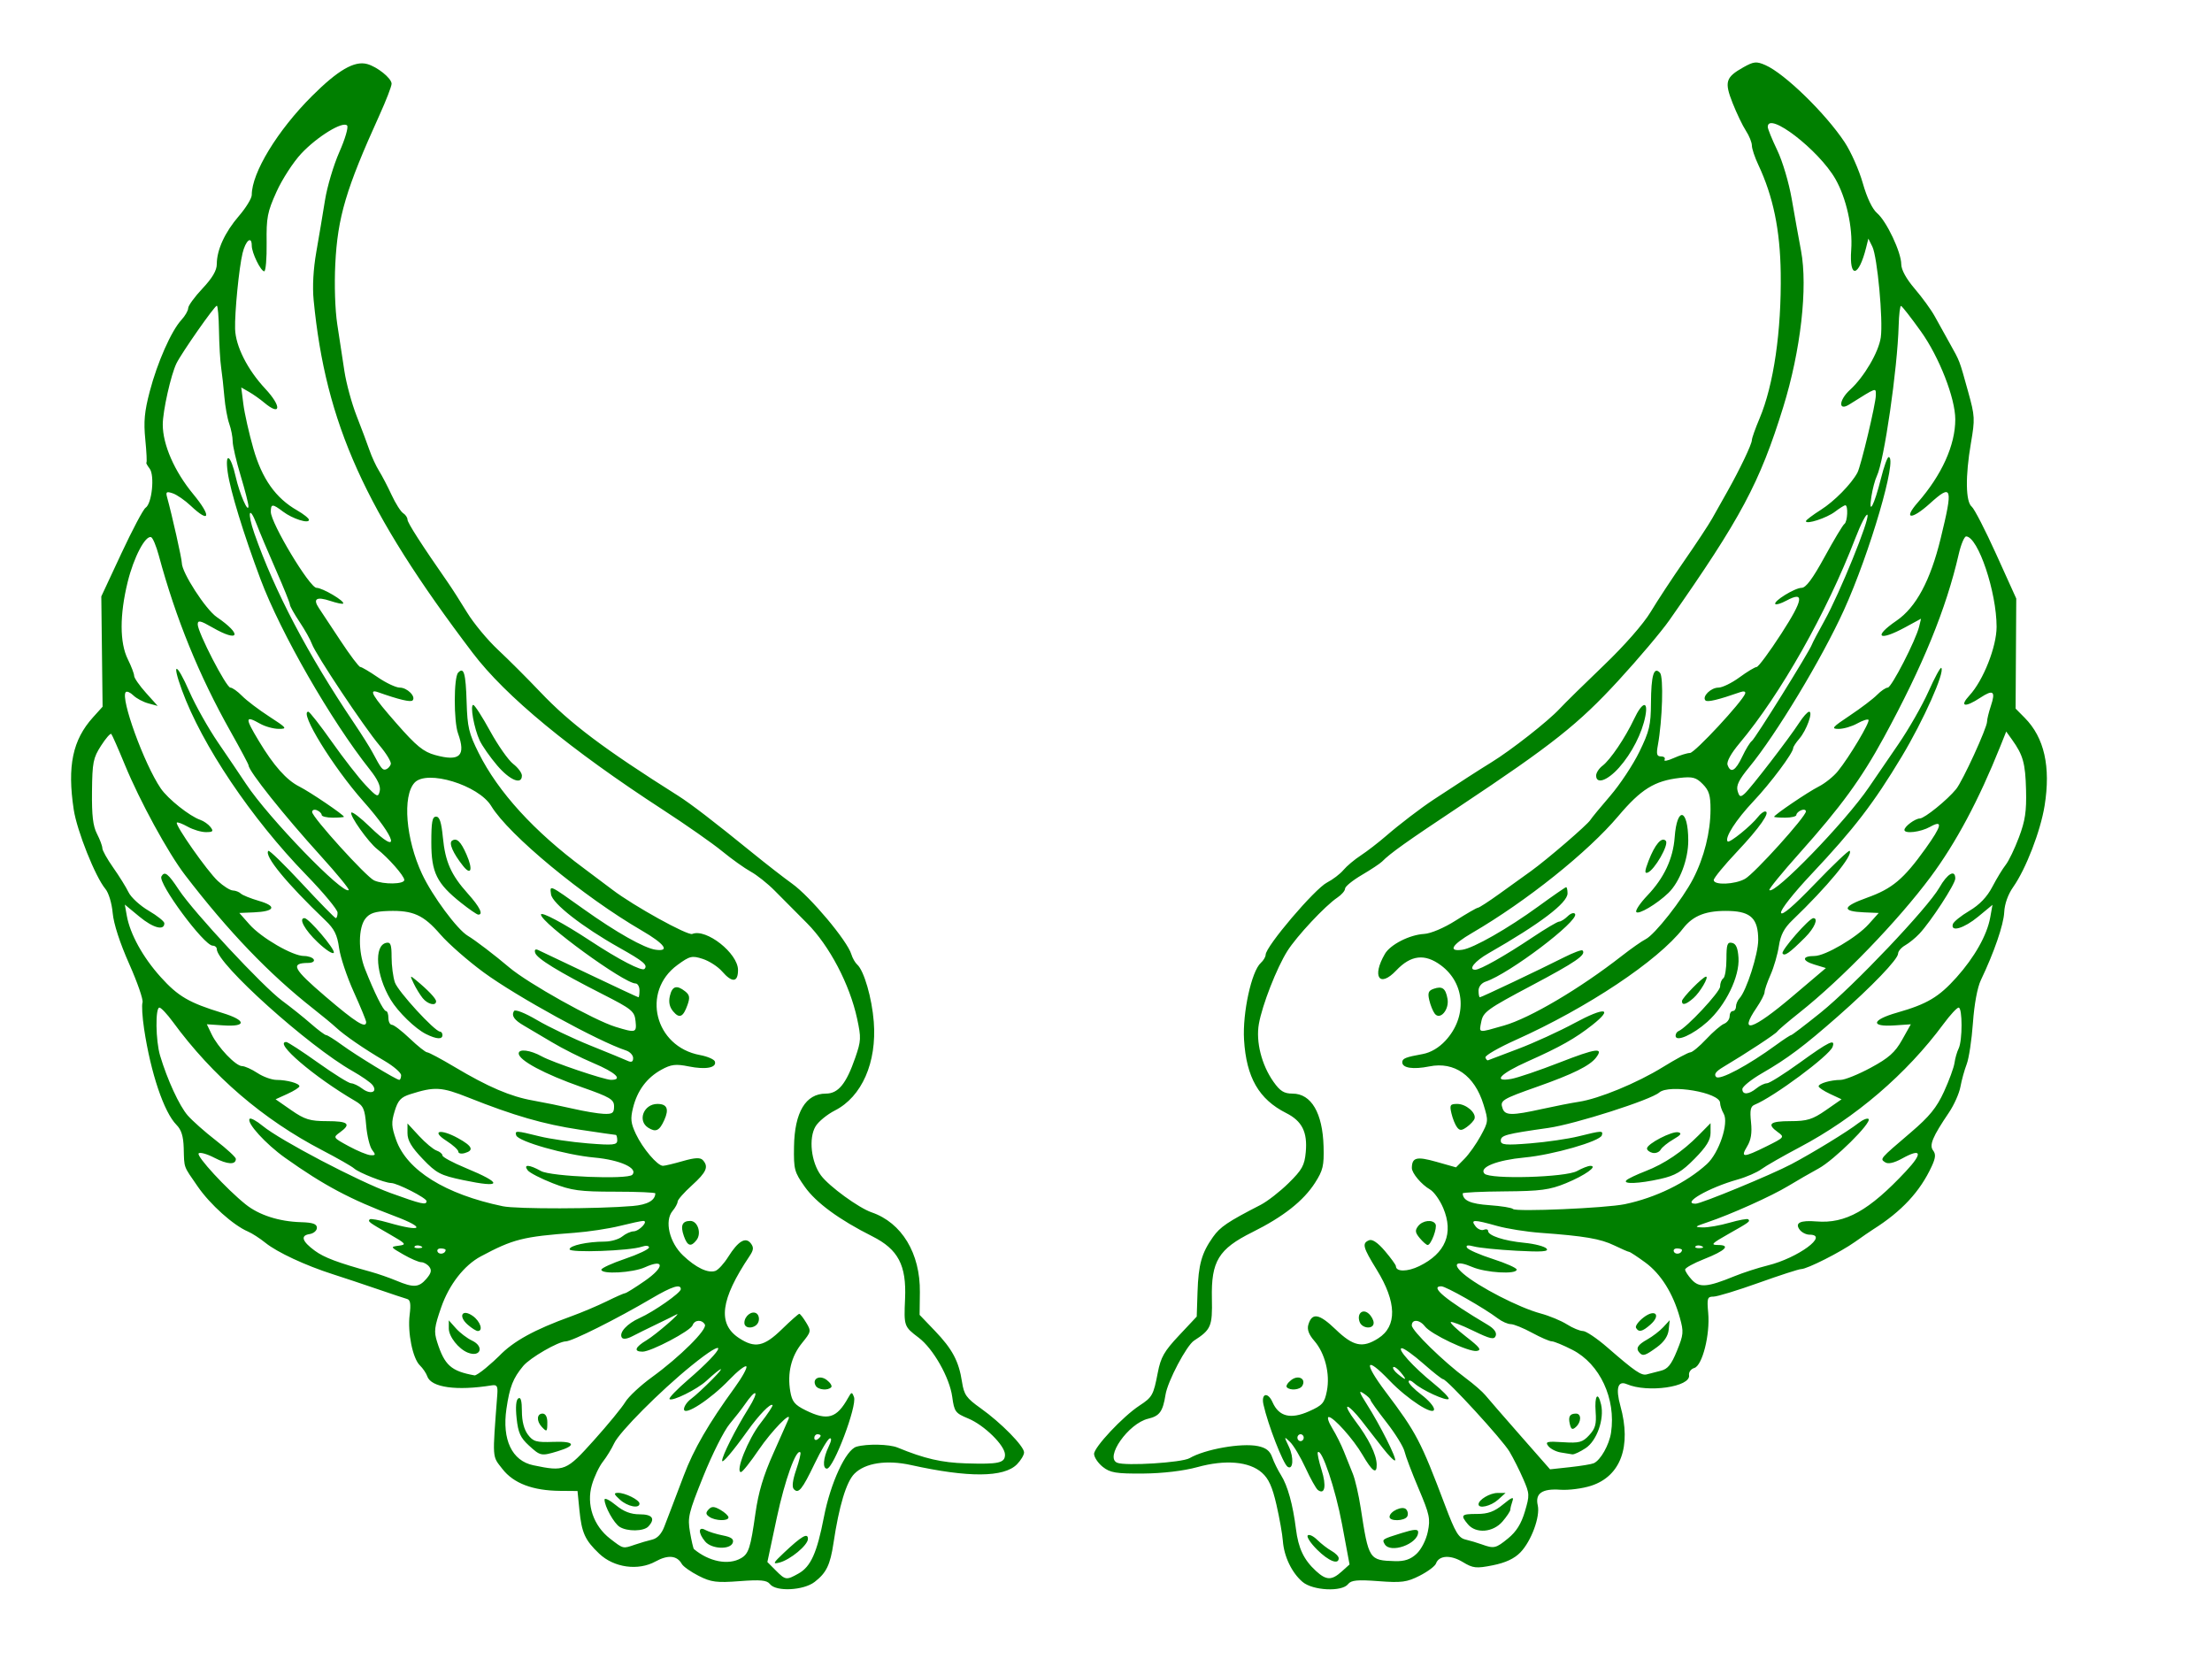 <?xml version="1.0"?><svg width="640" height="480" xmlns="http://www.w3.org/2000/svg">
 <title>Lime green wings</title>
 <g>
  <title>Layer 1</title>
  <path d="m222.769,458.327c-0.873,-1.137 -2.713,-1.316 -8.784,-0.852c-6.62,0.506 -8.252,0.296 -11.824,-1.523c-2.28,-1.16 -4.482,-2.714 -4.893,-3.453c-1.371,-2.462 -3.996,-2.711 -7.6,-0.721c-5.018,2.772 -12.035,1.8 -16.304,-2.258c-4.106,-3.903 -5.068,-6.026 -5.724,-12.625l-0.546,-5.5l-5.058,-0.043c-7.891,-0.067 -13.443,-2.173 -16.665,-6.32c-3.018,-3.886 -2.922,-2.508 -1.491,-21.51c0.187,-2.485 -0.084,-2.937 -1.614,-2.692c-10.153,1.632 -17.493,0.613 -18.624,-2.587c-0.329,-0.929 -1.295,-2.362 -2.148,-3.183c-2.097,-2.02 -3.613,-9.513 -2.967,-14.665c0.39,-3.112 0.196,-4.304 -0.741,-4.56c-0.697,-0.191 -4.578,-1.484 -8.624,-2.874c-4.047,-1.39 -9.84,-3.32 -12.874,-4.29c-7.9,-2.524 -16.087,-6.339 -19.478,-9.076c-1.609,-1.299 -3.885,-2.769 -5.058,-3.268c-4.234,-1.8 -10.957,-7.826 -14.553,-13.044c-4.235,-6.144 -3.873,-5.146 -4.046,-11.157c-0.098,-3.379 -0.684,-5.251 -2.092,-6.67c-3.621,-3.652 -7.444,-14.978 -9.368,-27.757c-0.52,-3.45 -0.725,-6.894 -0.456,-7.653c0.269,-0.758 -1.464,-5.775 -3.851,-11.147c-2.717,-6.115 -4.506,-11.631 -4.784,-14.746c-0.252,-2.832 -1.163,-5.837 -2.112,-6.969c-2.904,-3.465 -8.232,-16.819 -9.161,-22.958c-1.903,-12.579 -0.321,-20.147 5.573,-26.674l2.781,-3.079l-0.187,-15.953l-0.187,-15.953l5.806,-12.444c3.193,-6.844 6.343,-12.787 6.999,-13.207c1.842,-1.178 2.691,-9.368 1.176,-11.344c-0.69,-0.901 -1.108,-1.681 -0.927,-1.733c0.18,-0.053 0.036,-3.046 -0.321,-6.651c-0.515,-5.211 -0.252,-8.067 1.285,-13.937c2.197,-8.389 6.242,-17.528 9.151,-20.678c1.084,-1.174 1.971,-2.713 1.971,-3.42c0,-0.707 1.862,-3.265 4.138,-5.683c2.857,-3.035 4.138,-5.219 4.138,-7.054c0,-4.128 2.336,-9.212 6.401,-13.931c2.043,-2.372 3.714,-5.107 3.714,-6.078c0,-6.436 7.434,-18.643 17.427,-28.616c7.515,-7.5 12.261,-10.26 15.944,-9.271c2.933,0.787 7.09,4.134 7.09,5.708c0,0.741 -1.591,4.854 -3.536,9.14c-9.656,21.285 -12.083,29.466 -12.755,43.014c-0.301,6.061 -0.066,13.263 0.568,17.421c0.595,3.898 1.525,9.999 2.067,13.558c0.542,3.559 2.127,9.383 3.521,12.942c1.395,3.559 3.076,8.038 3.737,9.955c0.661,1.916 1.904,4.604 2.761,5.973c0.857,1.368 2.494,4.504 3.637,6.968c1.143,2.464 2.646,4.838 3.339,5.276c0.693,0.438 1.259,1.274 1.259,1.859c0,0.919 4.08,7.271 11.728,18.259c1.14,1.638 3.622,5.519 5.517,8.626c1.895,3.106 5.928,7.967 8.963,10.801c3.034,2.834 8.518,8.314 12.186,12.178c8.676,9.141 18.399,16.459 39.865,30.006c3.661,2.31 10.345,7.442 21.514,16.517c4.045,3.288 9.218,7.309 11.494,8.937c5.258,3.759 16.006,16.567 17.151,20.435c0.324,1.094 1.089,2.438 1.702,2.987c1.969,1.766 4.261,9.688 4.793,16.565c0.91,11.75 -3.447,21.682 -11.256,25.655c-2.233,1.137 -4.747,3.199 -5.585,4.583c-2.068,3.417 -1.293,10.391 1.581,14.232c2.356,3.148 10.902,9.373 14.621,10.65c8.749,3.003 14.107,11.865 13.975,23.111l-0.077,6.558l4.403,4.595c5.081,5.301 6.948,8.811 7.865,14.787c0.572,3.724 1.25,4.684 5.396,7.633c5.901,4.197 12.559,10.974 12.559,12.781c0,0.748 -0.931,2.302 -2.069,3.453c-3.762,3.806 -14.053,3.874 -30.633,0.202c-7.059,-1.563 -13.27,-0.616 -16.371,2.495c-2.358,2.366 -4.447,9.278 -6.065,20.068c-0.952,6.344 -2.064,8.637 -5.463,11.258c-3.232,2.491 -11.195,2.873 -12.922,0.62zm8.264,-3.056c3.553,-1.99 5.342,-5.965 7.348,-16.328c1.915,-9.892 6.345,-19.471 9.417,-20.363c3.04,-0.882 9.483,-0.749 11.898,0.247c7.789,3.208 12.756,4.356 19.785,4.571c9.502,0.292 11.294,-0.108 11.294,-2.523c0,-2.648 -5.996,-8.545 -10.639,-10.464c-3.738,-1.546 -4.035,-1.948 -4.625,-6.262c-0.763,-5.585 -5.494,-13.931 -9.7,-17.113c-4.268,-3.23 -4.298,-3.317 -3.947,-11.267c0.429,-9.703 -1.981,-14.294 -9.48,-18.064c-9.61,-4.83 -16.28,-9.724 -19.541,-14.338c-3.018,-4.269 -3.213,-4.993 -3.11,-11.605c0.153,-9.963 3.379,-15.346 9.196,-15.346c3.6,0 5.908,-2.816 8.534,-10.413c1.682,-4.87 1.722,-5.726 0.529,-11.266c-2.141,-9.933 -8.012,-21.119 -14.509,-27.64c-3.133,-3.146 -7.353,-7.39 -9.376,-9.432c-2.023,-2.042 -5.127,-4.506 -6.897,-5.476c-1.77,-0.971 -5.495,-3.63 -8.276,-5.908c-2.782,-2.279 -10.437,-7.637 -17.012,-11.909c-26.959,-17.512 -45.62,-32.897 -55.174,-45.489c-31.148,-41.052 -42.548,-66.346 -46.004,-102.077c-0.377,-3.9 -0.095,-8.957 0.778,-13.937c0.754,-4.299 1.884,-11.03 2.513,-14.959c0.629,-3.929 2.498,-10.201 4.154,-13.937c1.656,-3.736 2.666,-7.181 2.244,-7.654c-1.213,-1.36 -8.655,3.191 -13.268,8.115c-2.314,2.47 -5.539,7.447 -7.166,11.061c-2.649,5.881 -2.948,7.433 -2.854,14.783c0.058,4.517 -0.256,8.213 -0.697,8.213c-1.006,0 -3.608,-5.348 -3.608,-7.417c0,-2.969 -1.776,-1.509 -2.665,2.19c-1.029,4.282 -2.291,17.116 -2.155,21.906c0.142,4.984 3.568,11.776 8.728,17.301c4.803,5.143 4.554,8.106 -0.336,3.997c-1.206,-1.013 -3.187,-2.409 -4.402,-3.102l-2.209,-1.26l0.613,4.841c0.337,2.662 1.635,8.426 2.885,12.808c2.498,8.761 6.451,14.353 12.651,17.9c1.892,1.083 3.441,2.323 3.441,2.757c0,1.204 -4.754,-0.306 -7.498,-2.382c-3.064,-2.317 -3.536,-2.309 -3.536,0.06c0,3.273 11.25,21.986 13.217,21.986c1.738,0 8.319,3.896 7.704,4.561c-0.179,0.194 -1.855,-0.156 -3.726,-0.778c-3.97,-1.319 -5.094,-0.621 -3.301,2.05c0.703,1.048 3.526,5.315 6.275,9.484c2.748,4.169 5.319,7.58 5.715,7.58c0.395,0 2.676,1.344 5.069,2.986c2.392,1.643 5.253,2.987 6.356,2.987c2.146,0 4.742,2.591 3.713,3.705c-0.535,0.579 -3.954,-0.233 -9.988,-2.372c-2.906,-1.03 -1.677,1.047 5.385,9.095c5.691,6.486 7.73,8.15 11.13,9.085c7.136,1.961 8.954,0.242 6.616,-6.258c-1.267,-3.525 -1.25,-16.186 0.024,-17.566c1.66,-1.796 2.208,0.106 2.464,8.544c0.219,7.222 0.638,8.99 3.481,14.681c5.651,11.314 16.032,22.693 30.442,33.371c2.529,1.874 6.253,4.67 8.276,6.213c6.106,4.656 21.765,13.325 23.083,12.778c4.024,-1.671 13.239,5.595 13.239,10.439c0,3.606 -1.699,3.752 -4.611,0.396c-1.196,-1.378 -3.712,-3.004 -5.591,-3.614c-3.118,-1.011 -3.757,-0.857 -7.329,1.759c-10.544,7.725 -6.563,23.636 6.517,26.053c2.185,0.404 4.132,1.25 4.326,1.88c0.556,1.805 -2.666,2.404 -7.583,1.41c-3.739,-0.757 -5.097,-0.592 -7.908,0.961c-4.209,2.325 -6.951,6.006 -8.192,10.997c-0.793,3.187 -0.655,4.46 0.823,7.598c1.977,4.194 6.257,9.225 7.834,9.206c0.563,-0.006 3.161,-0.627 5.772,-1.38c3.418,-0.985 5.029,-1.066 5.748,-0.287c1.766,1.912 1.089,3.49 -3.139,7.316c-2.276,2.059 -4.138,4.174 -4.138,4.7c0,0.525 -0.662,1.746 -1.47,2.713c-2.388,2.857 -0.915,9.122 3.028,12.869c3.736,3.552 7.232,5.22 9.368,4.471c0.819,-0.287 2.487,-2.114 3.709,-4.061c2.866,-4.566 5.033,-5.863 6.531,-3.909c0.904,1.178 0.829,1.918 -0.373,3.711c-8.4,12.531 -9.309,19.551 -3.067,23.671c4.627,3.054 7.247,2.524 12.425,-2.516c2.531,-2.464 4.805,-4.48 5.051,-4.48c0.247,0 1.141,1.144 1.987,2.542c1.491,2.464 1.454,2.644 -1.228,5.951c-3.108,3.833 -4.28,8.699 -3.364,13.981c0.512,2.956 1.27,3.881 4.47,5.454c6.323,3.108 8.958,2.329 12.268,-3.625c0.969,-1.744 1.112,-1.761 1.691,-0.21c0.944,2.53 -5.929,20.705 -7.83,20.705c-1.314,0 -1.083,-3.073 0.471,-6.299c0.837,-1.738 0.962,-2.672 0.325,-2.442c-0.566,0.204 -2.523,3.482 -4.349,7.283c-3.626,7.547 -4.685,8.841 -6.036,7.378c-0.576,-0.624 -0.331,-2.603 0.691,-5.59c0.871,-2.543 1.419,-4.802 1.219,-5.019c-1.172,-1.268 -4.48,7.903 -6.833,18.943l-2.719,12.762l2.41,2.42c2.837,2.847 3.079,2.88 6.598,0.91l0,0zm-4.168,-6.052c5.094,-4.801 6.897,-5.839 6.897,-3.973c0,1.811 -5.139,6.072 -8.276,6.861c-2.008,0.506 -1.834,0.141 1.379,-2.888zm9.146,-48.273c-1.156,-2.025 1.136,-3.235 3.185,-1.681c1.051,0.796 1.637,1.744 1.304,2.106c-0.958,1.037 -3.808,0.767 -4.489,-0.425zm-20.64,-18.208c0,-1.959 2.154,-3.63 3.51,-2.723c0.633,0.423 0.884,1.518 0.56,2.432c-0.707,1.997 -4.07,2.238 -4.07,0.291zm-17.501,-25.093c-1.071,-3.047 -0.5,-4.396 1.86,-4.396c2.136,0 3.307,3.571 1.811,5.523c-1.612,2.102 -2.649,1.784 -3.671,-1.127zm-10.316,-31.356c-3.201,-2.014 -1.32,-6.887 2.658,-6.887c2.799,0 3.426,1.466 1.992,4.652c-1.407,3.125 -2.444,3.623 -4.65,2.235zm7.205,-33.671c-1.054,-1.261 -1.355,-2.681 -0.943,-4.457c0.666,-2.873 1.976,-3.267 4.422,-1.331c1.294,1.024 1.429,1.785 0.691,3.885c-1.257,3.581 -2.35,4.08 -4.17,1.903zm-50.919,-71.158c-2.044,-2.401 -4.318,-5.649 -5.052,-7.217c-1.626,-3.476 -2.859,-10.329 -1.851,-10.289c0.402,0.015 2.593,3.421 4.869,7.568c2.276,4.148 5.276,8.421 6.666,9.497c1.391,1.076 2.53,2.598 2.53,3.382c0,2.794 -3.503,1.356 -7.162,-2.941zm70.563,229.375c2.215,-1.283 2.752,-2.953 4.167,-12.969c0.866,-6.131 2.3,-10.93 5.205,-17.421c2.205,-4.927 4.161,-9.34 4.347,-9.805c1.108,-2.78 -4.922,3.417 -8.596,8.836c-2.404,3.544 -4.716,6.444 -5.139,6.444c-1.741,0 2.054,-9.523 5.622,-14.102c2.11,-2.71 3.689,-5.087 3.508,-5.282c-0.577,-0.619 -3.903,2.809 -7.218,7.438c-4.3,6.004 -7.365,9.609 -7.365,8.661c0,-1.436 3.865,-9.111 7.62,-15.132c3.299,-5.288 2.334,-6.112 -1.165,-0.995c-0.749,1.095 -2.683,3.576 -4.3,5.514c-1.616,1.938 -5.032,8.73 -7.591,15.094c-4.312,10.72 -4.595,11.909 -3.858,16.183c0.438,2.538 0.949,4.742 1.137,4.898c4.391,3.662 9.989,4.746 13.626,2.638zm-10.384,-4.835c-2.07,-2.474 -2.016,-4.498 0.087,-3.322c0.885,0.494 3.142,1.198 5.016,1.564c2.475,0.484 3.265,1.064 2.89,2.123c-0.742,2.093 -6.145,1.847 -7.993,-0.365zm1.244,-7.112c-1.08,-0.74 -1.133,-1.197 -0.248,-2.155c0.885,-0.957 1.615,-0.931 3.44,0.127c1.275,0.738 2.318,1.715 2.318,2.17c0,1.12 -3.809,1.022 -5.51,-0.142zm-21.525,8.02c1.467,-0.503 3.701,-1.157 4.966,-1.454c1.497,-0.353 2.726,-1.682 3.525,-3.816c0.674,-1.8 1.584,-4.17 2.02,-5.265c0.437,-1.095 2.053,-5.351 3.592,-9.457c2.815,-7.511 7.203,-15.097 14.671,-25.361c2.221,-3.053 3.763,-5.848 3.427,-6.211c-0.336,-0.364 -2.566,1.382 -4.958,3.882c-5.428,5.673 -13.082,10.639 -13.082,8.487c0,-0.811 0.931,-2.156 2.069,-2.99c1.138,-0.833 3.931,-3.407 6.207,-5.72c4.013,-4.076 2.819,-3.717 -1.839,0.554c-2.673,2.451 -9.907,6.016 -10.626,5.237c-0.27,-0.293 2.114,-2.778 5.297,-5.522c11.128,-9.592 11.964,-13.001 1.01,-4.116c-9.053,7.343 -20.814,19.17 -22.332,22.456c-0.719,1.558 -2.187,3.953 -3.262,5.321c-1.075,1.369 -2.5,4.378 -3.169,6.687c-1.649,5.692 0.438,11.843 5.282,15.575c3.881,2.988 3.643,2.932 7.202,1.713zm-4.46,-5.14c-1.656,-1.044 -4.368,-5.94 -4.368,-7.885c0,-0.602 1.458,0.108 3.24,1.579c2.261,1.867 4.345,2.675 6.897,2.675c3.725,0 4.638,1.255 2.553,3.512c-1.337,1.447 -6.107,1.516 -8.322,0.119zm0.102,-7.851c-1.772,-1.598 -1.883,-1.964 -0.605,-1.991c2.054,-0.043 6.25,2.047 6.25,3.113c0,1.542 -3.452,0.856 -5.645,-1.122zm-7.54,-17.205c4.055,-4.517 8.133,-9.488 9.063,-11.046c0.93,-1.558 4.41,-4.807 7.734,-7.218c8.074,-5.858 16.094,-13.836 15.303,-15.221c-0.868,-1.522 -2.984,-1.395 -3.554,0.212c-0.573,1.616 -11.991,7.639 -14.482,7.639c-2.658,0 -2.19,-1.305 1.19,-3.318c2.647,-1.576 10.816,-8.667 8.506,-7.384c-0.506,0.281 -2.989,1.503 -5.517,2.716c-2.529,1.212 -5.732,2.796 -7.119,3.521c-1.547,0.809 -2.731,0.947 -3.067,0.359c-0.821,-1.438 1.508,-3.986 5.128,-5.611c4.206,-1.887 11.954,-7.312 11.954,-8.37c0,-1.596 -2.534,-0.797 -8.368,2.638c-10.176,5.993 -23.086,12.457 -24.908,12.472c-2.17,0.018 -10.358,4.749 -12.328,7.126c-2.947,3.552 -3.912,6.023 -4.846,12.396c-1.306,8.925 1.601,15.035 7.766,16.321c9.042,1.886 9.549,1.677 17.545,-7.232zm-18.838,1.493c-2.43,-2.227 -3.088,-3.688 -3.526,-7.829c-0.349,-3.289 -0.175,-5.337 0.492,-5.783c0.705,-0.472 1.034,0.714 1.034,3.737c0,2.856 0.616,5.251 1.733,6.746c1.518,2.029 2.444,2.291 7.412,2.1c6.229,-0.239 6.777,1.042 1.166,2.729c-4.736,1.424 -4.95,1.38 -8.311,-1.7zm3.701,-5.425c-1.534,-1.661 -1.38,-3.783 0.276,-3.783c0.858,0 1.379,0.94 1.379,2.489c0,2.837 -0.133,2.941 -1.655,1.294zm80.737,2.628c0,-0.241 -0.414,-0.439 -0.919,-0.439c-0.506,0 -0.92,0.475 -0.92,1.055c0,0.58 0.414,0.777 0.92,0.439c0.505,-0.339 0.919,-0.813 0.919,-1.055zm-96.907,-19.58c1.459,-1.221 3.2,-2.79 3.871,-3.488c4.115,-4.286 10.173,-7.624 20.851,-11.487c3.034,-1.098 7.664,-3.054 10.288,-4.347c2.624,-1.294 5.023,-2.352 5.331,-2.352c0.309,0 2.871,-1.599 5.694,-3.554c5.743,-3.977 5.762,-6.527 0.029,-3.934c-3.528,1.595 -12.606,2.097 -12.606,0.695c0,-0.451 3.103,-1.874 6.896,-3.161c3.793,-1.288 6.897,-2.763 6.897,-3.278c0,-0.521 -0.918,-0.617 -2.069,-0.216c-3.471,1.208 -20.92,1.834 -20.92,0.75c0,-1.085 5.127,-2.206 10.169,-2.223c1.8,-0.006 4.076,-0.669 5.058,-1.473c0.982,-0.803 2.458,-1.475 3.282,-1.493c1.655,-0.035 4.433,-3.018 2.811,-3.018c-0.537,0 -3.587,0.651 -6.78,1.447c-3.192,0.796 -9.114,1.694 -13.161,1.994c-14.864,1.103 -17.688,1.814 -27.056,6.817c-4.833,2.581 -9.18,8.171 -11.466,14.746c-1.991,5.726 -2.139,6.985 -1.179,10.008c2.149,6.767 4.043,8.458 10.841,9.683c0.311,0.057 1.76,-0.896 3.219,-2.116zm-5.164,-4.462c-2.677,-1.051 -5.517,-4.646 -5.517,-6.984l0,-2.366l2.069,2.321c1.138,1.276 3.239,2.873 4.67,3.549c3.596,1.7 2.463,4.927 -1.222,3.48zm-0.044,-8.091c-2.86,-2.507 -1.586,-4.692 1.471,-2.524c2.177,1.544 3.102,4.354 1.434,4.354c-0.45,0 -1.757,-0.823 -2.905,-1.83zm-11.963,-13.271c1.402,-1.629 1.609,-2.485 0.843,-3.484c-0.558,-0.729 -1.602,-1.325 -2.319,-1.325c-0.717,0 -3.045,-1 -5.175,-2.223c-3.795,-2.179 -3.821,-2.229 -1.33,-2.556c2.345,-0.307 2.131,-0.569 -2.758,-3.372c-5.985,-3.43 -6.231,-3.617 -5.641,-4.256c0.234,-0.254 2.683,0.189 5.441,0.984c9.802,2.824 10.997,1.558 1.796,-1.904c-12.882,-4.847 -20.494,-8.895 -31.725,-16.873c-5.619,-3.992 -11.264,-10.202 -10.26,-11.288c0.305,-0.33 1.998,0.591 3.762,2.048c5.045,4.166 27.705,16.054 37.058,19.441c8.914,3.229 10.361,3.554 10.361,2.323c0,-0.895 -8.453,-5.214 -10.246,-5.235c-1.858,-0.021 -9.327,-2.964 -10.735,-4.229c-0.674,-0.604 -4.815,-2.969 -9.203,-5.253c-17.137,-8.923 -31.723,-21.456 -43.203,-37.124c-1.672,-2.282 -3.431,-4.15 -3.908,-4.15c-1.216,0 -1.084,9.587 0.192,13.867c2.076,6.965 5.571,14.548 7.984,17.323c1.348,1.549 5.037,4.819 8.198,7.267c3.161,2.448 5.747,4.839 5.747,5.313c0,1.777 -2.423,1.657 -6.187,-0.306c-2.138,-1.116 -4.198,-1.693 -4.576,-1.284c-0.727,0.788 8.041,10.306 13.585,14.748c3.886,3.112 9.679,4.978 16.029,5.159c3.42,0.098 4.598,0.514 4.598,1.625c0,0.821 -0.955,1.64 -2.122,1.819c-2.717,0.417 -2.188,2.094 1.52,4.814c2.703,1.983 6.603,3.451 16.234,6.11c2.023,0.559 5.334,1.709 7.357,2.555c4.993,2.088 6.507,1.995 8.683,-0.534l0,0zm5.57,-8.352c0,-0.241 -0.645,-0.439 -1.434,-0.439c-0.788,0 -1.173,0.455 -0.856,1.012c0.525,0.919 2.29,0.478 2.29,-0.573zm-7.184,-1.119c-0.664,-0.287 -1.457,-0.252 -1.762,0.079c-0.306,0.33 0.237,0.566 1.206,0.522c1.072,-0.047 1.29,-0.283 0.556,-0.601zm61.316,-11.6c4.255,-0.365 6.487,-1.609 6.545,-3.648c0.008,-0.273 -5.262,-0.497 -11.711,-0.497c-10.13,0 -12.573,-0.332 -17.971,-2.44c-3.436,-1.342 -6.694,-3.022 -7.239,-3.733c-1.377,-1.795 0.436,-1.701 3.83,0.199c2.875,1.609 25.109,2.521 26.431,1.083c1.747,-1.897 -3.555,-4.304 -10.967,-4.978c-8.373,-0.761 -22.082,-4.659 -22.628,-6.434c-0.434,-1.408 -0.028,-1.391 6.705,0.28c3.034,0.752 9.345,1.675 14.024,2.05c7.394,0.593 8.505,0.478 8.505,-0.885c0,-0.863 -0.193,-1.568 -0.428,-1.568c-0.235,0 -4.958,-0.684 -10.496,-1.52c-10.422,-1.574 -18.983,-4.048 -32.138,-9.286c-7.799,-3.105 -9.761,-3.218 -16.828,-0.968c-2.718,0.865 -3.555,1.774 -4.505,4.892c-1,3.28 -0.942,4.466 0.409,8.295c3.123,8.853 14.237,15.774 30.882,19.232c4.011,0.833 27.561,0.787 37.58,-0.074zm-49.039,-7.486c-6.615,-1.39 -7.744,-1.981 -11.724,-6.133c-3.236,-3.377 -4.404,-5.348 -4.404,-7.433l0,-2.837l3.353,3.628c1.843,1.996 4.119,3.893 5.057,4.216c0.938,0.322 1.706,0.964 1.706,1.426c0,0.462 3,2.081 6.666,3.597c10.963,4.533 10.706,5.924 -0.654,3.536zm-1.415,-8.235c0,-0.514 -1.546,-1.923 -3.436,-3.13c-4.606,-2.943 -1.75,-3.589 3.367,-0.763c4.141,2.287 4.688,3.522 1.908,4.309c-1.011,0.286 -1.839,0.1 -1.839,-0.416zm-24.945,-0.523c-0.694,-0.906 -1.469,-4.103 -1.722,-7.105c-0.405,-4.813 -0.786,-5.649 -3.218,-7.066c-11.817,-6.885 -23.674,-17.035 -19.902,-17.035c0.434,0 4.563,2.688 9.177,5.973c4.614,3.286 8.926,5.974 9.582,5.974c0.656,0 2.114,0.697 3.239,1.55c2.38,1.805 4.549,1.019 2.948,-1.07c-0.562,-0.733 -3.168,-2.546 -5.792,-4.03c-12.73,-7.2 -39.253,-31.036 -39.253,-35.278c0,-0.546 -0.537,-0.992 -1.193,-0.992c-2.501,0 -15.914,-18.133 -14.825,-20.041c0.926,-1.622 1.912,-0.865 5.034,3.864c4.273,6.473 24.314,28.002 29.888,32.106c2.499,1.841 6.242,4.833 8.317,6.65c2.075,1.817 4.07,3.303 4.432,3.303c0.363,0 2.389,1.265 4.503,2.81c4.249,3.105 15.787,10.132 16.637,10.132c0.297,0 0.54,-0.601 0.54,-1.335c0,-0.734 -2.172,-2.611 -4.827,-4.171c-5.92,-3.477 -11.574,-7.369 -14.024,-9.652c-1.012,-0.943 -3.991,-3.405 -6.62,-5.473c-12.7,-9.985 -24.534,-22.324 -37.022,-38.601c-4.935,-6.432 -13.112,-21.413 -17.465,-31.997c-1.885,-4.582 -3.639,-8.562 -3.898,-8.842c-0.259,-0.281 -1.599,1.253 -2.978,3.407c-2.268,3.543 -2.517,4.804 -2.605,13.208c-0.074,7 0.283,10.029 1.446,12.278c0.849,1.643 1.546,3.513 1.549,4.155c0.003,0.642 1.418,3.171 3.144,5.619c1.726,2.447 3.724,5.661 4.44,7.14c0.716,1.479 3.338,3.88 5.828,5.335c2.489,1.455 4.526,3.086 4.526,3.624c0,2.231 -3.232,1.376 -7.201,-1.904l-4.236,-3.501l0.57,3.205c0.946,5.323 4.665,12.062 9.799,17.753c5.065,5.617 8.223,7.454 17.876,10.402c6.937,2.118 7.088,4.057 0.28,3.593l-4.794,-0.326l1.374,2.876c1.81,3.788 6.997,9.224 8.808,9.229c0.789,0.002 2.789,0.898 4.445,1.991c1.656,1.093 4.139,1.993 5.517,2.001c3.103,0.016 6.646,1.001 6.64,1.844c-0.003,0.347 -1.554,1.336 -3.448,2.198l-3.444,1.567l4.548,3.161c3.879,2.697 5.4,3.162 10.345,3.162c6.151,0 7.086,0.815 3.728,3.245c-2.05,1.485 -2.027,1.521 2.529,3.999c2.528,1.375 5.372,2.548 6.319,2.605c1.499,0.092 1.559,-0.107 0.46,-1.54l0,0zm70.004,-12.577c0,-2.009 -1.11,-2.667 -9.426,-5.588c-10.739,-3.773 -18.161,-7.75 -18.161,-9.733c0,-1.422 3.365,-0.986 6.704,0.869c3.057,1.697 18.055,6.774 20.013,6.774c3.596,0 1.322,-2.142 -5.182,-4.881c-3.553,-1.497 -8.92,-4.201 -11.928,-6.01c-3.008,-1.808 -6.599,-3.934 -7.98,-4.723c-2.929,-1.675 -3.796,-2.912 -3.01,-4.289c0.331,-0.58 3.11,0.508 6.721,2.631c3.386,1.991 10.295,5.287 15.352,7.323c5.057,2.037 9.919,4.037 10.805,4.444c1.132,0.521 1.609,0.286 1.609,-0.792c0,-0.843 -0.931,-1.837 -2.069,-2.208c-7.954,-2.597 -31.571,-15.552 -41.158,-22.576c-4.567,-3.347 -10.218,-8.3 -12.557,-11.007c-4.865,-5.631 -7.89,-6.995 -15.022,-6.775c-3.872,0.12 -5.435,0.641 -6.667,2.221c-2.045,2.625 -2.106,9.474 -0.127,14.503c2.709,6.886 5.367,12.229 6.085,12.229c0.39,0 0.709,0.896 0.709,1.991c0,1.095 0.454,1.991 1.008,1.991c0.555,0 2.889,1.792 5.187,3.982c2.299,2.19 4.554,3.982 5.013,3.982c0.458,0 4.02,1.9 7.916,4.223c9.74,5.806 16.218,8.578 22.716,9.722c3.035,0.534 8.207,1.593 11.495,2.353c3.287,0.761 7.321,1.437 8.965,1.502c2.533,0.101 2.989,-0.229 2.989,-2.158l0,0zm-54.384,-20.913c-3.12,-1.54 -8.136,-6.419 -10.279,-9.995c-4.241,-7.08 -4.893,-15.654 -1.249,-16.414c1.26,-0.263 1.543,0.501 1.543,4.166c0,2.469 0.43,5.749 0.956,7.29c0.891,2.611 11.534,14.207 13.067,14.237c0.379,0.008 0.69,0.462 0.69,1.009c0,1.302 -1.714,1.195 -4.728,-0.293zm-0.989,-10.408c-0.772,-0.958 -1.938,-2.862 -2.592,-4.231c-1.129,-2.366 -1.101,-2.417 0.572,-1.043c3.518,2.892 5.897,5.39 5.897,6.194c0,1.453 -2.429,0.877 -3.877,-0.92zm61.587,6.625c-0.299,-2.835 -1.058,-3.454 -9.477,-7.737c-12.836,-6.528 -19.078,-10.354 -19.562,-11.988c-0.265,-0.898 0.044,-1.193 0.86,-0.819c0.701,0.321 7.451,3.528 14.999,7.127c7.548,3.598 13.858,6.543 14.023,6.543c0.165,0 0.299,-0.896 0.299,-1.991c0,-1.095 -0.517,-1.996 -1.149,-2.002c-3.329,-0.031 -27.357,-17.536 -27.357,-19.93c0,-0.982 6.521,2.484 14.253,7.576c8.29,5.457 14.979,8.925 15.704,8.139c1.02,-1.103 -0.253,-2.177 -7.202,-6.083c-10.776,-6.056 -19.49,-12.861 -19.844,-15.496c-0.373,-2.784 -0.679,-2.923 9.503,4.326c9.422,6.708 17.456,11.242 20.742,11.705c4.296,0.606 2.646,-1.697 -3.971,-5.538c-16.9,-9.811 -38.519,-27.689 -43.564,-36.024c-3.679,-6.079 -18.622,-10.639 -22.193,-6.772c-3.563,3.856 -2.535,16.375 2.168,26.423c2.974,6.352 10.19,16.094 13.254,17.892c2.016,1.184 7.819,5.611 11.964,9.13c5.436,4.612 24.565,15.306 30.796,17.213c5.846,1.791 6.113,1.712 5.754,-1.694zm-50.467,-34.193c-7.057,-5.607 -8.622,-8.779 -8.622,-17.478c0,-5.973 0.276,-7.467 1.379,-7.467c1.009,0 1.536,1.608 1.961,5.974c0.692,7.118 2.357,10.865 7.26,16.334c3.431,3.827 4.544,6.096 2.964,6.04c-0.38,-0.014 -2.603,-1.545 -4.942,-3.403zm0.555,-10.699c-2.905,-3.669 -4.191,-6.614 -3.181,-7.289c1.351,-0.904 2.527,0.221 4.183,3.999c1.919,4.377 1.347,6.255 -1.002,3.29zm-28.028,45.187c0,-0.436 -1.615,-4.361 -3.589,-8.72c-1.974,-4.36 -3.888,-10.091 -4.255,-12.736c-0.524,-3.785 -1.367,-5.479 -3.957,-7.954c-11.264,-10.762 -17.794,-18.723 -16.504,-20.12c0.261,-0.282 4.647,3.981 9.747,9.476c5.1,5.494 9.5,9.989 9.777,9.989c0.278,0 0.505,-0.714 0.505,-1.586c0,-0.873 -4.082,-5.788 -9.07,-10.923c-15.925,-16.392 -30.159,-37.556 -35.967,-53.478c-3.064,-8.399 -1.59,-8.106 2.159,0.43c1.768,4.026 5.515,10.68 8.325,14.787c2.81,4.106 6.444,9.482 8.075,11.945c6.515,9.842 28.232,32.281 29.701,30.689c0.238,-0.256 -3.398,-4.69 -8.08,-9.854c-10.679,-11.776 -20.891,-24.592 -20.891,-26.216c0,-0.287 -2.341,-4.681 -5.201,-9.765c-9.154,-16.268 -15.819,-32.623 -20.787,-51.006c-0.733,-2.711 -1.723,-5.07 -2.201,-5.242c-1.668,-0.602 -5.035,5.822 -6.786,12.947c-2.345,9.544 -2.334,17.572 0.032,22.35c1.012,2.043 1.839,4.212 1.839,4.821c0,0.608 1.532,2.814 3.405,4.902l3.405,3.795l-2.715,-0.734c-1.493,-0.403 -3.442,-1.442 -4.33,-2.309c-0.888,-0.866 -1.877,-1.292 -2.197,-0.945c-1.607,1.74 5.316,20.786 10.12,27.844c2.081,3.056 8.36,8.055 11.454,9.118c1.013,0.348 2.344,1.287 2.958,2.088c0.931,1.214 0.709,1.455 -1.342,1.455c-1.352,0 -3.716,-0.705 -5.256,-1.567c-1.539,-0.862 -2.956,-1.396 -3.149,-1.188c-0.604,0.655 8.816,14.071 11.866,16.9c1.599,1.483 3.55,2.715 4.333,2.737c0.784,0.023 1.818,0.423 2.299,0.889c0.48,0.468 2.862,1.428 5.292,2.136c5.265,1.533 4.575,3.053 -1.5,3.307l-4.215,0.177l2.947,3.327c3.446,3.889 12.473,9.119 15.741,9.119c1.249,0 2.527,0.448 2.839,0.996c0.315,0.553 -0.376,1.002 -1.555,1.011c-5.307,0.038 -4.487,1.643 4.969,9.734c8.765,7.5 11.758,9.377 11.758,7.374l0,0l0,0zm-14.046,-23.107c-3.749,-3.573 -5.595,-6.958 -3.793,-6.958c1.22,0 8.81,8.917 8.486,9.968c-0.192,0.624 -2.294,-0.725 -4.693,-3.01zm25.081,-18.008c0,-1.149 -4.661,-6.452 -7.834,-8.913c-2.564,-1.989 -8.14,-9.864 -7.486,-10.573c0.295,-0.318 2.665,1.494 5.268,4.028c9.176,8.931 7.853,3.58 -1.804,-7.298c-8.784,-9.894 -18.632,-25.924 -15.926,-25.924c0.373,0 3.443,3.92 6.821,8.711c3.378,4.791 7.766,10.422 9.749,12.514c3.319,3.501 3.646,3.641 4.098,1.769c0.339,-1.404 -0.557,-3.358 -2.885,-6.293c-11.215,-14.139 -25.786,-39.51 -31.604,-55.027c-4.9,-13.068 -8.76,-25.659 -9.496,-30.973c-0.844,-6.096 0.871,-5.097 2.324,1.354c1.089,4.835 3.626,10.684 3.684,8.495c0.018,-0.667 -1.002,-4.644 -2.266,-8.837c-1.264,-4.194 -2.299,-8.658 -2.299,-9.921c0,-1.264 -0.447,-3.558 -0.994,-5.1c-0.547,-1.541 -1.181,-5.042 -1.41,-7.779c-0.229,-2.738 -0.649,-6.546 -0.933,-8.462c-0.285,-1.917 -0.566,-6.732 -0.626,-10.702c-0.06,-3.97 -0.341,-7.217 -0.625,-7.217c-0.638,0 -10.157,13.601 -11.673,16.68c-1.608,3.266 -3.968,13.797 -3.968,17.707c0,5.825 3.381,13.554 8.801,20.116c5.363,6.493 4.895,8.675 -0.723,3.37c-1.661,-1.569 -3.993,-3.181 -5.18,-3.583c-1.815,-0.613 -2.079,-0.436 -1.652,1.11c1.457,5.278 4.271,17.829 4.271,19.05c0,2.764 6.903,13.447 10.101,15.633c7.505,5.128 6.543,7.497 -1.228,3.024c-3.529,-2.032 -4.275,-2.189 -4.275,-0.9c0,2.31 8.256,18.293 9.45,18.293c0.563,0 2.082,1.078 3.374,2.397c1.292,1.318 4.832,4.005 7.867,5.97c5.102,3.305 5.31,3.573 2.759,3.57c-1.517,-0.002 -3.944,-0.673 -5.393,-1.491c-4.403,-2.486 -4.453,-1.769 -0.355,5.035c4.303,7.145 7.975,11.272 11.691,13.141c3.097,1.558 12.907,8.208 12.907,8.75c0,0.141 -1.448,0.257 -3.218,0.257c-1.77,0 -3.219,-0.355 -3.219,-0.789c0,-0.434 -0.621,-1.048 -1.379,-1.363c-0.759,-0.315 -1.379,-0.081 -1.379,0.52c0,1.495 15.644,18.763 17.931,19.792c2.723,1.225 8.736,1.128 8.736,-0.141l0,0zm-3.904,-33.511c0.191,-0.623 -1.279,-3.059 -3.268,-5.413c-4.449,-5.265 -18.507,-26.368 -19.562,-29.363c-0.423,-1.203 -2.03,-4.07 -3.57,-6.372c-1.54,-2.301 -2.8,-4.557 -2.8,-5.013c0,-0.456 -1.827,-4.981 -4.059,-10.055c-2.233,-5.074 -4.721,-10.974 -5.529,-13.111c-2.208,-5.837 -2.828,-3.532 -0.693,2.573c5.853,16.728 15.466,35.014 28.88,54.934c2.162,3.211 4.559,7.018 5.326,8.462c2.535,4.766 2.902,5.221 3.919,4.854c0.554,-0.2 1.165,-0.873 1.357,-1.496zm263.785,236.603c-3.097,-2.637 -5.358,-7.345 -5.686,-11.84c-0.141,-1.926 -0.975,-6.638 -1.855,-10.47c-1.194,-5.205 -2.258,-7.554 -4.204,-9.28c-3.666,-3.255 -10.594,-3.85 -18.706,-1.608c-3.92,1.083 -10.034,1.807 -15.633,1.851c-7.812,0.062 -9.571,-0.226 -11.695,-1.916c-1.375,-1.094 -2.513,-2.786 -2.529,-3.759c-0.031,-1.923 8.355,-10.857 13.114,-13.972c3.735,-2.444 4.059,-3.025 5.312,-9.509c0.866,-4.491 1.846,-6.21 6.151,-10.798l5.122,-5.456l0.232,-7.121c0.259,-7.959 1.187,-11.262 4.467,-15.9c2.076,-2.936 4.258,-4.409 13.758,-9.289c1.972,-1.013 5.632,-3.859 8.133,-6.322c3.909,-3.85 4.606,-5.11 4.958,-8.96c0.531,-5.791 -1.068,-8.98 -5.667,-11.299c-7.901,-3.982 -11.533,-10.302 -12.191,-21.211c-0.467,-7.757 2.163,-19.82 4.849,-22.233c0.764,-0.686 1.396,-1.753 1.404,-2.371c0.032,-2.407 14.186,-19.049 17.766,-20.888c1.653,-0.849 3.785,-2.476 4.737,-3.614c0.951,-1.138 3.205,-3.033 5.009,-4.21c1.803,-1.177 5.14,-3.754 7.417,-5.726c3.775,-3.273 9.984,-8.014 13.698,-10.462c7.663,-5.049 13.178,-8.604 16.647,-10.734c5.709,-3.504 16.443,-11.924 19.771,-15.507c1.517,-1.634 7.28,-7.3 12.807,-12.592c5.956,-5.702 11.475,-11.997 13.55,-15.455c1.926,-3.209 6.302,-9.863 9.723,-14.786c3.42,-4.924 7.047,-10.424 8.059,-12.223c1.011,-1.799 2.984,-5.303 4.384,-7.787c3.627,-6.433 7.11,-13.736 7.11,-14.909c0,-0.55 1,-3.365 2.221,-6.254c4.085,-9.662 6.357,-25.281 6.124,-42.087c-0.173,-12.474 -2.189,-22.197 -6.497,-31.339c-1.016,-2.157 -1.848,-4.654 -1.848,-5.55c0,-0.895 -0.776,-2.817 -1.725,-4.27c-0.949,-1.454 -2.675,-5.046 -3.836,-7.983c-2.441,-6.172 -2.047,-7.485 3.119,-10.387c2.991,-1.681 3.77,-1.756 6.373,-0.613c5.561,2.439 17.399,13.964 22.921,22.314c1.811,2.737 4.165,8.049 5.232,11.803c1.217,4.282 2.767,7.53 4.158,8.715c2.724,2.319 6.976,11.313 6.982,14.77c0.004,1.604 1.445,4.225 3.909,7.106c2.146,2.511 4.73,6.062 5.742,7.893c1.011,1.831 2.979,5.376 4.372,7.879c3.009,5.404 2.725,4.655 5.325,14.008c1.964,7.069 2.007,7.863 0.795,14.933c-1.628,9.5 -1.528,16.895 0.25,18.327c0.741,0.596 3.941,6.821 7.111,13.832l5.766,12.747l-0.095,15.92l-0.094,15.92l2.66,2.691c5.648,5.712 7.545,14.129 5.729,25.417c-1.18,7.34 -5.417,18.311 -9.078,23.507c-1.509,2.142 -2.491,4.895 -2.605,7.304c-0.171,3.62 -2.917,11.605 -6.752,19.631c-1.016,2.126 -1.912,6.957 -2.299,12.389c-0.35,4.898 -1.163,10.274 -1.808,11.947c-0.645,1.672 -1.458,4.609 -1.807,6.525c-0.349,1.916 -1.846,5.276 -3.327,7.466c-4.759,7.034 -5.76,9.441 -4.576,10.985c0.812,1.061 0.719,2.128 -0.4,4.557c-3.378,7.328 -8.682,13.043 -16.958,18.269c-0.836,0.528 -3.175,2.138 -5.198,3.578c-4.231,3.011 -13.918,7.906 -15.645,7.906c-0.642,0 -6.173,1.792 -12.29,3.982c-6.116,2.19 -11.996,3.982 -13.066,3.982c-1.766,0 -1.905,0.433 -1.518,4.729c0.567,6.294 -1.703,15.26 -4.031,15.92c-0.968,0.274 -1.647,1.212 -1.512,2.09c0.519,3.38 -11.977,5.176 -18.009,2.588c-2.593,-1.112 -3.275,1.196 -1.859,6.29c3.257,11.714 0.099,20.33 -8.47,23.108c-2.487,0.807 -6.501,1.324 -8.92,1.15c-5.239,-0.376 -7.317,1.062 -6.518,4.509c0.753,3.249 -1.857,10.338 -5.01,13.608c-1.738,1.804 -4.294,3.003 -7.964,3.737c-4.841,0.969 -5.753,0.87 -8.742,-0.949c-3.498,-2.128 -6.884,-1.933 -7.727,0.445c-0.268,0.754 -2.394,2.342 -4.727,3.529c-3.68,1.873 -5.256,2.08 -11.92,1.571c-6.071,-0.464 -7.911,-0.285 -8.783,0.852c-1.765,2.302 -10.215,1.893 -13.187,-0.639zm11.349,-3.009l2.258,-2.035l-2.168,-11.62c-1.908,-10.22 -5.887,-22.059 -7.006,-20.847c-0.218,0.235 0.274,2.555 1.093,5.155c1.441,4.582 0.939,7.27 -1.081,5.773c-0.524,-0.388 -2.137,-3.275 -3.585,-6.416c-1.449,-3.141 -3.453,-6.501 -4.455,-7.467c-1.8,-1.736 -1.804,-1.72 -0.321,1.418c1.46,3.09 1.201,6.81 -0.399,5.739c-1.315,-0.88 -5.689,-12.151 -6.988,-18.003c-0.72,-3.25 1.267,-3.746 2.635,-0.657c1.834,4.144 5.213,4.988 10.52,2.631c3.922,-1.743 4.507,-2.407 5.194,-5.885c0.975,-4.94 -0.536,-10.957 -3.648,-14.529c-1.575,-1.808 -2.118,-3.274 -1.719,-4.637c1.058,-3.608 3.122,-3.259 7.903,1.339c5.102,4.906 7.786,5.471 12.318,2.591c5.51,-3.5 5.36,-10.475 -0.426,-19.856c-4.031,-6.534 -4.322,-7.658 -2.215,-8.533c0.926,-0.385 2.554,0.724 4.594,3.129c1.737,2.048 3.162,4.012 3.164,4.364c0.012,1.676 3.313,1.675 6.758,-0.002c7.6,-3.701 10.005,-9.513 6.946,-16.786c-0.972,-2.311 -2.694,-4.734 -3.825,-5.383c-2.487,-1.426 -5.282,-4.745 -5.263,-6.246c0.04,-3.045 1.377,-3.381 7.071,-1.774l5.706,1.611l2.428,-2.456c1.336,-1.35 3.458,-4.352 4.718,-6.67c2.251,-4.144 2.265,-4.298 0.802,-9.066c-2.57,-8.376 -8.406,-12.482 -15.657,-11.015c-4.687,0.947 -7.841,0.47 -7.841,-1.188c0,-1.111 0.944,-1.492 5.912,-2.391c2.3,-0.416 4.692,-1.823 6.585,-3.871c6.346,-6.871 5.754,-16.567 -1.33,-21.812c-4.65,-3.442 -8.687,-2.974 -12.911,1.497c-4.85,5.134 -7.124,1.824 -3.286,-4.782c1.575,-2.711 7.143,-5.546 11.362,-5.785c1.921,-0.108 5.77,-1.743 9.12,-3.871c3.189,-2.026 6.085,-3.693 6.438,-3.704c0.352,-0.011 3.123,-1.806 6.157,-3.99c3.035,-2.183 7.173,-5.16 9.196,-6.615c4.652,-3.345 16.348,-13.419 17.179,-14.795c0.345,-0.572 2.93,-3.709 5.743,-6.973c2.814,-3.263 6.609,-8.997 8.432,-12.741c2.913,-5.981 3.32,-7.695 3.359,-14.118c0.048,-8.025 0.837,-10.671 2.609,-8.752c1.078,1.167 0.708,13.711 -0.617,20.967c-0.478,2.616 -0.297,3.235 0.946,3.235c0.846,0 1.292,0.433 0.99,0.96c-0.301,0.529 0.903,0.305 2.675,-0.497c1.773,-0.802 3.88,-1.458 4.684,-1.458c1.359,0 15.179,-14.876 15.963,-17.182c0.208,-0.611 -0.36,-0.79 -1.379,-0.433c-6.381,2.229 -9.572,2.989 -10.111,2.406c-1.038,-1.124 1.577,-3.705 3.755,-3.705c1.126,0 3.868,-1.336 6.094,-2.969c2.226,-1.632 4.461,-2.981 4.966,-2.996c0.506,-0.015 3.72,-4.36 7.143,-9.655c6.404,-9.905 6.783,-12.419 1.442,-9.534c-1.497,0.808 -2.925,1.25 -3.173,0.982c-0.71,-0.77 5.644,-4.698 7.599,-4.698c1.24,0 3.209,-2.65 6.666,-8.972c2.699,-4.935 5.272,-9.217 5.719,-9.516c0.899,-0.602 1.133,-5.403 0.264,-5.403c-0.301,0 -1.646,0.84 -2.989,1.867c-2.393,1.831 -8.418,3.787 -8.418,2.733c0,-0.294 1.96,-1.778 4.354,-3.297c3.881,-2.461 8.743,-7.405 10.546,-10.72c1.005,-1.849 5.331,-19.997 5.331,-22.366c0,-2.316 0.461,-2.474 -7.707,2.64c-3.219,2.016 -3.018,-1.29 0.259,-4.276c4.061,-3.7 8.277,-10.893 8.882,-15.154c0.708,-4.99 -0.995,-23.342 -2.434,-26.243l-1.159,-2.335l-0.633,2.547c-2.161,8.694 -4.949,9.137 -4.329,0.688c0.477,-6.492 -1.425,-14.996 -4.589,-20.513c-4.811,-8.39 -19.555,-19.726 -19.555,-15.036c0,0.57 1.234,3.603 2.742,6.74c1.538,3.199 3.382,9.411 4.2,14.145c0.801,4.642 2.007,11.353 2.679,14.912c2.005,10.61 -0.077,28.905 -5.156,45.295c-6.794,21.924 -12.227,32.088 -32.971,61.681c-2.277,3.247 -8.897,11.084 -14.713,17.415c-11.529,12.551 -19.162,18.6 -45.905,36.381c-15.561,10.346 -20.026,13.522 -22.474,15.987c-0.577,0.58 -3.221,2.331 -5.876,3.891c-2.655,1.561 -4.828,3.334 -4.828,3.942c0,0.607 -0.996,1.768 -2.214,2.579c-3.498,2.33 -11.802,11.204 -14.492,15.488c-3.088,4.918 -7.244,15.549 -8.224,21.042c-0.921,5.157 0.765,11.866 4.21,16.756c1.92,2.725 3.068,3.439 5.529,3.439c5.42,0 8.709,5.612 8.975,15.316c0.152,5.551 -0.162,6.885 -2.467,10.484c-3.355,5.242 -9.197,9.845 -18.138,14.29c-9.782,4.864 -11.94,8.398 -11.709,19.18c0.173,8.054 -0.235,9.017 -5.159,12.196c-2.173,1.404 -7.632,11.746 -8.254,15.64c-0.782,4.895 -1.702,6.168 -5.036,6.96c-5.696,1.354 -12.624,11.211 -8.952,12.736c2.392,0.993 18.727,-0.036 20.933,-1.32c4.472,-2.604 15.003,-4.466 19.772,-3.497c2.337,0.475 3.491,1.373 4.141,3.223c0.496,1.411 1.643,3.739 2.55,5.173c1.918,3.031 3.441,8.514 4.32,15.549c0.705,5.649 2.281,8.961 5.802,12.19c2.989,2.742 4.536,2.772 7.454,0.143zm-7.097,-6.28c-1.888,-1.873 -3.121,-3.742 -2.741,-4.152c0.379,-0.412 1.619,0.169 2.755,1.289c1.136,1.12 2.996,2.556 4.134,3.191c1.138,0.636 2.07,1.587 2.07,2.115c0,1.985 -2.904,0.844 -6.218,-2.443zm-8.796,-47.028c-0.334,-0.362 0.252,-1.31 1.303,-2.106c2.049,-1.554 4.341,-0.344 3.185,1.681c-0.681,1.192 -3.531,1.462 -4.488,0.425zm21.059,-18.922c-0.847,-2.388 0.893,-3.936 2.651,-2.357c0.78,0.701 1.418,1.892 1.418,2.646c0,1.945 -3.362,1.707 -4.069,-0.289zm17.419,-24.204c-1.349,-1.614 -1.438,-2.247 -0.49,-3.484c1.285,-1.677 4.213,-2.021 5.029,-0.591c0.59,1.034 -1.285,6.048 -2.261,6.048c-0.346,0 -1.371,-0.888 -2.278,-1.973zm10.766,-32.102c-0.538,-0.703 -1.263,-2.506 -1.612,-4.009c-0.566,-2.441 -0.385,-2.732 1.699,-2.732c2.514,0 5.508,2.56 4.984,4.262c-0.177,0.574 -1.17,1.653 -2.208,2.399c-1.529,1.099 -2.07,1.114 -2.863,0.08zm-6.438,-32.853c-0.538,-0.701 -1.253,-2.462 -1.589,-3.913c-0.492,-2.12 -0.237,-2.767 1.297,-3.294c2.471,-0.849 3.443,-0.137 3.982,2.917c0.552,3.128 -2.162,6.284 -3.69,4.29zm46.691,-68.901c0,-0.79 0.825,-2.062 1.832,-2.825c2.277,-1.726 6.587,-8.105 9.145,-13.533c2.349,-4.985 4.14,-5.461 3.27,-0.871c-0.933,4.926 -3.924,10.79 -7.615,14.933c-3.375,3.787 -6.632,4.915 -6.632,2.296zm-51.957,225.174c1.385,-1.292 2.763,-3.998 3.259,-6.397c0.775,-3.746 0.513,-4.974 -2.655,-12.443c-1.933,-4.558 -3.773,-9.407 -4.089,-10.776c-0.317,-1.369 -2.661,-5.157 -5.21,-8.418c-2.55,-3.262 -4.636,-6.178 -4.636,-6.48c0,-0.303 -0.867,-1.137 -1.926,-1.853c-1.573,-1.063 -1.408,-0.487 0.899,3.143c3.8,5.979 8.653,15.639 8.138,16.197c-0.229,0.247 -1.819,-1.353 -3.534,-3.558c-1.714,-2.204 -4.51,-5.8 -6.213,-7.99c-1.702,-2.19 -3.495,-3.982 -3.985,-3.982c-0.49,0 0.49,1.822 2.176,4.05c3.927,5.188 6.184,9.775 6.24,12.683c0.057,2.962 -1.266,2.054 -4.11,-2.824c-2.633,-4.515 -8.359,-10.923 -9.76,-10.923c-0.539,0 -0.084,1.456 1.011,3.236c1.094,1.779 2.609,4.803 3.366,6.719c0.757,1.916 1.924,4.828 2.595,6.471c0.67,1.642 1.7,6.122 2.288,9.955c2.287,14.894 2.414,15.091 9.89,15.314c2.783,0.084 4.525,-0.508 6.256,-2.124zm-9.231,-2.804c-0.797,-1.396 -0.746,-1.429 4.866,-3.184c3.692,-1.154 4.827,-1.22 4.827,-0.279c0,3.427 -8.068,6.31 -9.693,3.463zm1.417,-7.862c0,-1.612 3.755,-3.337 4.8,-2.205c0.509,0.55 0.647,1.488 0.307,2.083c-0.764,1.338 -5.107,1.442 -5.107,0.122zm34.318,6.186c2.359,-1.929 3.785,-4.207 4.827,-7.715c1.417,-4.772 1.398,-5.162 -0.465,-9.457c-1.07,-2.463 -2.865,-6.03 -3.99,-7.926c-2.06,-3.471 -18.076,-20.938 -19.203,-20.941c-0.333,-0.001 -2.891,-2.018 -5.685,-4.482c-2.794,-2.464 -5.599,-4.48 -6.234,-4.48c-1.603,0 3.278,5.421 9.147,10.159c2.695,2.176 4.665,4.209 4.378,4.52c-0.642,0.695 -7.764,-2.568 -9.966,-4.567c-0.885,-0.804 -1.609,-1.004 -1.609,-0.446c0,0.557 1.655,2.256 3.678,3.774c2.023,1.517 3.678,3.413 3.678,4.211c0,2.099 -7.656,-2.837 -12.906,-8.319c-6.982,-7.292 -7.629,-5.385 -1.11,3.274c8.94,11.875 10.153,14.193 17.243,32.957c2.929,7.753 3.868,9.317 5.877,9.793c1.315,0.311 3.425,0.94 4.69,1.396c3.567,1.288 4.076,1.171 7.65,-1.751zm-11.646,-4.06c-2.234,-2.672 -1.951,-2.991 2.659,-2.991c3.151,0 5.003,-0.679 7.521,-2.758c2.516,-2.078 3.186,-2.324 2.716,-0.997c-0.344,0.968 -0.624,2.107 -0.624,2.53c0,0.422 -1.015,1.953 -2.256,3.403c-2.73,3.189 -7.693,3.592 -10.016,0.813zm3.076,-5.785c0,-1.317 3.304,-3.281 5.517,-3.28l2.299,0.001l-2.171,1.958c-2.056,1.855 -5.645,2.695 -5.645,1.321zm33.322,-11.875c1.977,-0.875 4.479,-5.298 5.014,-8.863c1.469,-9.802 -3.23,-19.877 -11.168,-23.942c-2.649,-1.357 -5.337,-2.467 -5.973,-2.467c-0.636,0 -3.217,-1.119 -5.734,-2.488c-2.518,-1.369 -5.279,-2.489 -6.136,-2.489c-0.858,0 -2.533,-0.738 -3.722,-1.639c-4.008,-3.04 -15.042,-9.311 -16.382,-9.311c-3.466,0 1.251,3.914 13.43,11.146c1.839,1.092 2.662,2.21 2.325,3.159c-0.432,1.218 -1.556,0.967 -6.559,-1.463c-3.321,-1.613 -6.226,-2.73 -6.455,-2.481c-0.23,0.249 1.785,2.163 4.479,4.254c3.942,3.06 4.532,3.858 3.026,4.094c-2.291,0.359 -13.242,-4.837 -14.983,-7.108c-1.532,-1.999 -3.795,-2.163 -3.795,-0.275c0,1.519 9.19,10.496 15.632,15.271c2.277,1.686 4.816,3.895 5.643,4.909c0.827,1.013 5.379,6.254 10.115,11.646l8.611,9.803l5.736,-0.622c3.154,-0.341 6.257,-0.852 6.896,-1.134zm-9.576,-3.127c-1.354,-0.223 -2.962,-1.06 -3.574,-1.859c-0.959,-1.249 -0.364,-1.403 4.265,-1.102c4.681,0.304 5.663,0.042 7.571,-2.024c1.793,-1.941 2.134,-3.183 1.868,-6.803c-0.345,-4.7 0.662,-6.024 1.578,-2.074c0.981,4.228 -1.234,10.487 -4.466,12.619c-1.618,1.069 -3.356,1.877 -3.861,1.797c-0.506,-0.08 -2.027,-0.329 -3.381,-0.554zm2.674,-8.174c-0.531,-2.195 -0.025,-3.065 1.78,-3.065c1.601,0 1.576,2.428 -0.041,3.881c-0.994,0.893 -1.369,0.717 -1.739,-0.816zm-76.996,3.903c0,-0.547 -0.414,-0.996 -0.919,-0.996c-0.506,0 -0.92,0.449 -0.92,0.996c0,0.548 0.414,0.996 0.92,0.996c0.505,0 0.919,-0.448 0.919,-0.996zm28.041,-18.92c-0.918,-1.099 -1.883,-1.766 -2.144,-1.483c-0.261,0.282 0.322,1.167 1.297,1.965c2.487,2.037 2.803,1.857 0.847,-0.482zm75.247,-0.437c2.025,-0.489 3.055,-1.755 4.686,-5.754c1.927,-4.728 1.993,-5.472 0.85,-9.584c-1.962,-7.057 -5.493,-12.699 -10.018,-16.005c-2.301,-1.681 -4.393,-3.056 -4.648,-3.056c-0.255,0 -2.199,-0.843 -4.322,-1.872c-3.974,-1.928 -8.607,-2.719 -21.325,-3.641c-4.045,-0.293 -9.691,-1.188 -12.547,-1.99c-6.823,-1.914 -7.794,-1.901 -6.273,0.082c0.649,0.846 1.734,1.308 2.411,1.026c0.678,-0.281 1.233,-0.132 1.233,0.332c0,1.355 4.632,2.875 10.476,3.436c2.98,0.287 5.876,1.039 6.436,1.672c0.77,0.869 -1.346,1.023 -8.637,0.629c-5.31,-0.287 -10.854,-0.844 -12.32,-1.238c-1.799,-0.483 -2.468,-0.371 -2.059,0.346c0.333,0.585 3.706,2.059 7.493,3.277c3.787,1.217 6.886,2.595 6.886,3.063c0,1.463 -8.978,0.929 -12.892,-0.767c-4.575,-1.982 -5.916,-0.953 -2.552,1.956c4.351,3.762 16.158,9.838 22.342,11.498c2.528,0.678 5.965,2.101 7.638,3.16c1.673,1.06 3.763,1.927 4.644,1.927c0.882,0 4.065,2.141 7.074,4.759c8.007,6.965 9.855,8.223 11.42,7.775c0.774,-0.221 2.576,-0.685 4.004,-1.031zm-6.121,-5.198c-1.173,-1.271 -0.596,-2.282 2.194,-3.843c1.544,-0.865 3.644,-2.478 4.666,-3.584l1.858,-2.011l-0.298,2.779c-0.197,1.842 -1.351,3.544 -3.422,5.05c-3.338,2.428 -4.034,2.652 -4.998,1.609zm-1.029,-7.225c-0.289,-0.505 0.692,-1.857 2.18,-3.004c3.381,-2.606 5.156,-0.709 1.959,2.094c-2.33,2.042 -3.363,2.27 -4.139,0.91zm28.462,-14.931c2.529,-1.034 6.873,-2.44 9.653,-3.125c8.758,-2.156 17.904,-8.898 12.07,-8.898c-0.95,0 -2.211,-0.632 -2.804,-1.404c-1.529,-1.995 0.099,-2.819 4.801,-2.429c8.431,0.7 15.242,-3.116 25.899,-14.51c4.984,-5.328 4.543,-6.807 -1.101,-3.691c-2.326,1.285 -4.033,1.668 -4.888,1.095c-1.553,-1.038 -1.719,-0.844 7.406,-8.639c5.408,-4.62 7.481,-7.167 9.607,-11.8c1.49,-3.249 2.858,-6.993 3.041,-8.32c0.182,-1.327 0.721,-3.201 1.198,-4.165c1.131,-2.287 1.125,-11.84 -0.006,-11.84c-0.481,0 -2.447,2.129 -4.369,4.729c-10.711,14.497 -25.489,27.16 -41.656,35.697c-4.804,2.537 -9.77,5.382 -11.034,6.322c-1.265,0.939 -4.368,2.29 -6.897,3.001c-8.35,2.348 -16.418,6.995 -12.145,6.995c1.617,0 21.973,-8.407 27.727,-11.451c6.158,-3.258 16.331,-9.487 19.322,-11.829c1.318,-1.033 2.667,-1.584 2.998,-1.225c0.973,1.053 -9.942,11.858 -14.454,14.308c-2.275,1.236 -6.206,3.502 -8.735,5.037c-4.895,2.969 -16.611,8.234 -23.449,10.537c-3.723,1.255 -3.861,1.403 -1.379,1.481c1.517,0.048 5.015,-0.563 7.774,-1.358c2.758,-0.795 5.206,-1.238 5.44,-0.984c0.586,0.635 0.389,0.78 -5.858,4.309c-4.715,2.663 -5.142,3.117 -2.934,3.118c3.81,0.003 2.224,1.623 -3.993,4.077c-3.018,1.19 -5.487,2.553 -5.487,3.027c0,0.475 0.871,1.805 1.935,2.958c2.184,2.364 4.509,2.171 12.318,-1.023zm-15.172,-7.602c0,-0.241 -0.645,-0.439 -1.434,-0.439c-0.789,0 -1.174,0.455 -0.856,1.012c0.525,0.919 2.29,0.478 2.29,-0.573zm5.69,-1.119c-0.664,-0.287 -1.458,-0.252 -1.763,0.079c-0.305,0.33 0.238,0.566 1.207,0.522c1.071,-0.047 1.289,-0.283 0.556,-0.601zm-22.242,-12.123c8.949,-1.86 17.819,-6.193 23.762,-11.607c3.512,-3.198 6.416,-11.886 4.869,-14.567c-0.574,-0.996 -1.044,-2.399 -1.044,-3.118c0,-3.009 -14.736,-5.534 -17.612,-3.019c-2.446,2.14 -24.385,9.149 -32.045,10.239c-12.439,1.77 -13.793,2.133 -13.793,3.703c0,1.223 1.365,1.347 8.506,0.774c4.678,-0.375 10.989,-1.298 14.023,-2.05c6.733,-1.671 7.139,-1.688 6.705,-0.28c-0.533,1.734 -14.16,5.646 -22.338,6.414c-8.067,0.757 -13.298,2.859 -11.623,4.671c1.578,1.709 23.499,1.09 26.797,-0.756c1.467,-0.821 3.189,-1.493 3.829,-1.493c2.338,0 -1.511,2.743 -7.049,5.022c-4.679,1.926 -7.367,2.284 -17.7,2.358c-6.701,0.047 -12.178,0.311 -12.171,0.584c0.058,2.056 2.267,3.033 7.714,3.411c3.435,0.238 6.515,0.737 6.845,1.109c0.769,0.866 26.867,-0.261 32.325,-1.395zm0.506,-6.942c0.48,-0.457 2.942,-1.629 5.471,-2.605c5.49,-2.118 10.704,-5.639 15.402,-10.398l3.449,-3.494l0,2.797c0,2.07 -1.196,4.013 -4.597,7.469c-3.722,3.784 -5.612,4.899 -9.94,5.867c-6.211,1.388 -11.052,1.568 -9.785,0.364zm7.539,-7.907c-0.884,-0.202 -1.609,-0.774 -1.609,-1.27c0,-1.339 7.252,-5.099 9.036,-4.684c1.132,0.263 0.76,0.805 -1.403,2.049c-1.619,0.931 -3.274,2.273 -3.678,2.983c-0.405,0.71 -1.46,1.125 -2.346,0.922zm32.945,-1.877c5.207,-2.581 5.295,-2.691 3.329,-4.104c-3.297,-2.37 -2.352,-3.2 3.647,-3.2c4.797,0 6.365,-0.485 10.215,-3.159l4.548,-3.16l-3.318,-1.554c-1.825,-0.855 -3.319,-1.845 -3.319,-2.2c0,-0.825 3.483,-1.842 6.369,-1.859c1.227,-0.008 5.158,-1.597 8.736,-3.532c5.202,-2.814 7.013,-4.424 9.04,-8.036l2.535,-4.518l-4.74,0.321c-7.073,0.479 -6.637,-1.59 0.781,-3.704c8.665,-2.47 12.064,-4.487 17.173,-10.189c5.231,-5.837 8.845,-12.257 9.755,-17.327l0.659,-3.668l-4.136,3.419c-4.114,3.4 -8.043,4.565 -7.334,2.174c0.203,-0.684 2.345,-2.414 4.758,-3.843c2.968,-1.758 5.128,-4.013 6.673,-6.969c1.256,-2.403 2.998,-5.266 3.869,-6.36c0.873,-1.095 2.597,-4.679 3.829,-7.964c1.807,-4.811 2.205,-7.478 2.05,-13.702c-0.193,-7.71 -0.854,-10.082 -4.047,-14.537l-1.689,-2.356l-1.74,4.347c-6.194,15.471 -12.804,27.855 -20.119,37.696c-9.506,12.787 -25.682,29.524 -37.939,39.256c-3.287,2.611 -6.184,5.078 -6.437,5.482c-0.432,0.693 -9.038,6.349 -15.682,10.306c-2.11,1.257 -2.708,2.097 -2.023,2.84c1.002,1.084 9.233,-3.304 17.411,-9.282c2.114,-1.545 4.048,-2.81 4.297,-2.81c0.249,0 4.105,-2.94 8.57,-6.533c9.461,-7.616 30.987,-30.292 34.325,-36.16c2.316,-4.071 4.598,-5.364 4.598,-2.604c0,1.581 -7.049,12.407 -10.413,15.993c-1.101,1.173 -2.932,2.662 -4.07,3.31c-1.138,0.648 -2.069,1.737 -2.069,2.42c0,1.607 -7.578,9.497 -17.474,18.196c-9.769,8.585 -14.54,12.163 -21.838,16.377c-3.16,1.826 -5.746,3.905 -5.746,4.622c0,1.708 1.85,1.607 4.083,-0.222c0.982,-0.804 2.346,-1.461 3.033,-1.461c0.686,0 4.966,-2.688 9.51,-5.974c8.461,-6.117 10.358,-7.031 9.485,-4.569c-0.893,2.522 -17.006,14.483 -22.558,16.748c-1.186,0.483 -1.407,1.549 -1.044,5.029c0.329,3.169 0.01,5.158 -1.131,7.043c-1.995,3.297 -1.103,3.293 5.588,-0.023zm-64.899,-10.821c3.793,-0.837 8.552,-1.769 10.575,-2.071c5.829,-0.87 16.868,-5.423 24.368,-10.051c3.793,-2.341 7.366,-4.26 7.938,-4.264c0.573,-0.004 2.642,-1.719 4.598,-3.813c1.956,-2.093 4.281,-4.095 5.166,-4.448c0.885,-0.354 1.609,-1.329 1.609,-2.168c0,-0.838 0.414,-1.524 0.92,-1.524c0.505,0 0.919,-0.582 0.919,-1.294c0,-0.712 0.464,-1.796 1.031,-2.41c1.995,-2.16 5.398,-12.769 5.402,-16.842c0.006,-6.107 -2.068,-8.215 -8.272,-8.407c-6.645,-0.205 -10.508,1.244 -13.471,5.057c-7.29,9.379 -27.636,22.935 -48.447,32.279c-4.974,2.234 -8.905,4.508 -8.736,5.056c0.17,0.548 0.514,0.91 0.768,0.804c0.253,-0.106 4.183,-1.597 8.735,-3.314c4.552,-1.716 11.888,-5.074 16.303,-7.462c8.713,-4.711 11.424,-4.408 5.112,0.573c-4.926,3.886 -9.294,6.35 -18.642,10.516c-7.998,3.564 -10.351,6.057 -4.793,5.081c1.806,-0.317 8.091,-2.452 13.967,-4.744c10.623,-4.143 12.875,-4.443 10.546,-1.405c-1.802,2.35 -6.673,4.76 -16.975,8.399c-10.327,3.648 -10.873,3.99 -10.048,6.318c0.728,2.05 2.649,2.073 11.427,0.134zm38.621,-21.18c0,-0.561 0.381,-1.17 0.845,-1.352c2.283,-0.896 12.03,-11.331 12.03,-12.877c0,-0.975 0.413,-2.049 0.919,-2.387c0.505,-0.338 0.919,-2.862 0.919,-5.607c0,-4.216 0.251,-4.941 1.609,-4.661c1.156,0.237 1.686,1.453 1.877,4.304c0.365,5.425 -3.685,13.765 -9.003,18.538c-4.185,3.757 -9.196,5.959 -9.196,4.042l0,0zm1.84,-10.042c0,-0.889 6.085,-7.072 6.961,-7.072c0.928,0 -1.717,4.531 -3.62,6.2c-2.183,1.914 -3.341,2.216 -3.341,0.872zm-51.496,7.081c7.511,-2.141 21.99,-10.693 34.024,-20.095c2.782,-2.174 5.915,-4.372 6.961,-4.885c2.626,-1.287 10.676,-11.528 13.751,-17.493c3.175,-6.157 5.011,-13.479 5.025,-20.036c0.009,-4.087 -0.421,-5.492 -2.247,-7.349c-1.902,-1.935 -2.948,-2.216 -6.666,-1.79c-7.293,0.837 -11.202,3.267 -17.776,11.053c-8.816,10.443 -26.568,24.632 -42.267,33.785c-5.921,3.451 -7.106,5.479 -2.855,4.881c3.216,-0.451 13.231,-6.161 21.994,-12.541c4.205,-3.061 7.826,-5.565 8.046,-5.565c0.221,0 0.401,0.803 0.401,1.786c0,2.788 -7.917,8.788 -22.926,17.374c-3.925,2.246 -5.915,4.731 -3.787,4.731c1.463,0 8.573,-4.018 16.556,-9.354c3.77,-2.521 7.255,-4.583 7.744,-4.583c0.489,0 1.605,-0.701 2.48,-1.558c0.877,-0.859 1.827,-1.143 2.118,-0.633c1.149,2.013 -19.087,17.316 -25.863,19.559c-1.214,0.402 -2.069,1.481 -2.069,2.609c0,1.059 0.173,1.924 0.384,1.924c0.451,0 17.192,-7.943 24.324,-11.541c2.715,-1.369 5.136,-2.275 5.379,-2.011c1.15,1.244 -1.929,3.363 -14.799,10.183c-12.736,6.749 -13.958,7.63 -14.5,10.443c-0.65,3.371 -1.105,3.294 6.568,1.106zm38.273,-32.873c-0.272,-0.476 1.179,-2.619 3.223,-4.761c4.817,-5.047 7.436,-10.632 7.892,-16.836c0.671,-9.112 3.906,-8.346 3.933,0.929c0.016,5.439 -2.469,12.001 -5.741,15.17c-3.326,3.219 -8.772,6.436 -9.307,5.498zm3.559,-14.776c1.834,-4.772 3.825,-7.076 4.997,-5.783c0.966,1.066 -3.284,8.476 -5.27,9.187c-0.915,0.328 -0.85,-0.482 0.273,-3.404zm41.624,39.223l9.685,-8.211l-3.396,-1.031c-3.602,-1.095 -3.545,-2.458 0.104,-2.458c3.094,0 12.246,-5.375 15.678,-9.208l2.899,-3.238l-4.215,-0.177c-6.626,-0.277 -6.341,-1.67 0.868,-4.25c7.268,-2.602 10.55,-5.359 16.855,-14.16c4.79,-6.686 5.165,-8.469 1.333,-6.323c-2.717,1.521 -7.402,2.079 -7.402,0.882c0,-0.994 3.079,-3.279 4.466,-3.314c1.368,-0.035 7.922,-5.34 10.49,-8.492c1.895,-2.326 8.952,-17.724 8.952,-19.532c0,-0.678 0.494,-2.71 1.096,-4.514c1.437,-4.302 0.702,-4.877 -3.061,-2.393c-4.474,2.953 -6.137,2.584 -3.11,-0.689c3.974,-4.297 7.834,-14.062 7.834,-19.819c0,-10.102 -5.332,-25.973 -8.791,-26.168c-0.537,-0.03 -1.516,2.297 -2.175,5.171c-3.611,15.749 -10.372,32.292 -21.662,53.01c-6.536,11.993 -12.393,20.023 -24.447,33.518c-4.997,5.594 -8.896,10.374 -8.666,10.624c1.407,1.523 22.037,-19.777 28.776,-29.712c1.67,-2.461 5.499,-8.059 8.51,-12.438c3.011,-4.381 6.945,-11.261 8.742,-15.29c1.797,-4.029 3.469,-7.107 3.715,-6.841c1.093,1.183 -5.133,15.148 -11.418,25.614c-8.13,13.538 -13.85,20.985 -26.159,34.057c-5.198,5.521 -8.973,10.314 -8.799,11.173c0.201,0.995 3.551,-1.867 9.872,-8.434c5.263,-5.467 9.756,-9.737 9.986,-9.488c1.116,1.209 -6.415,10.335 -16.58,20.092c-2.384,2.287 -3.405,4.243 -3.898,7.466c-0.367,2.401 -1.447,6.13 -2.401,8.287c-0.953,2.156 -1.733,4.42 -1.733,5.033c0,0.612 -1.035,2.63 -2.299,4.485c-5.379,7.894 -1.253,6.605 10.351,-3.232l0,0zm-2.856,-12.453c-0.474,-0.831 7.712,-10.197 8.912,-10.197c1.551,0 0.32,2.881 -2.383,5.581c-4.505,4.499 -5.995,5.552 -6.529,4.616zm-10.856,-21.565c2.74,-1.534 17.614,-18.007 17.614,-19.506c0,-0.506 -0.62,-0.662 -1.379,-0.347c-0.758,0.315 -1.379,0.929 -1.379,1.363c0,0.434 -1.448,0.789 -3.219,0.789c-1.77,0 -3.218,-0.116 -3.218,-0.257c0,-0.542 9.809,-7.192 12.907,-8.75c1.789,-0.899 4.274,-2.892 5.525,-4.427c3.325,-4.084 9.412,-14.294 8.871,-14.879c-0.256,-0.277 -1.724,0.201 -3.264,1.063c-1.538,0.862 -3.956,1.566 -5.373,1.566c-2.265,0 -1.877,-0.464 3.228,-3.864c3.191,-2.125 6.735,-4.812 7.876,-5.972c1.14,-1.16 2.539,-2.109 3.108,-2.109c1.078,0 8.144,-13.752 9.087,-17.685l0.541,-2.255l-4.605,2.504c-7.647,4.158 -9.39,2.794 -2.475,-1.938c5.635,-3.856 9.78,-11.581 12.758,-23.77c3.645,-14.926 3.328,-15.952 -3.126,-10.115c-5.327,4.818 -7.824,4.643 -3.545,-0.249c7.003,-8.005 10.902,-16.626 10.902,-24.1c0,-6.133 -4.655,-18.058 -9.925,-25.424c-2.886,-4.035 -5.484,-7.365 -5.773,-7.401c-0.289,-0.037 -0.596,2.509 -0.682,5.658c-0.346,12.561 -4.216,39.252 -6.315,43.553c-0.534,1.095 -1.248,3.783 -1.586,5.973c-0.889,5.751 0.835,2.504 2.762,-5.207c0.859,-3.433 1.863,-6.241 2.232,-6.241c2.68,0 -5.447,27.816 -12.944,44.299c-6.394,14.058 -19.607,35.972 -27.379,45.405c-2.992,3.632 -3.826,5.336 -3.37,6.89c0.512,1.749 0.825,1.866 2.051,0.767c1.771,-1.588 12.87,-16.011 15.745,-20.459c1.149,-1.78 2.454,-3.236 2.899,-3.236c1.197,0 -0.753,5.387 -2.821,7.79c-0.985,1.145 -1.792,2.377 -1.792,2.737c0,1.385 -6.526,10.125 -11.467,15.356c-5.079,5.378 -8.451,10.624 -7.494,11.661c0.516,0.557 6.844,-4.569 8.818,-7.144c0.645,-0.842 1.55,-1.531 2.012,-1.531c1.711,0 -1.555,4.683 -8.111,11.629c-3.711,3.932 -6.747,7.629 -6.747,8.214c0,1.54 6.096,1.305 9.053,-0.35zm-0.808,-35.353c1.014,-2.153 2.271,-4.2 2.792,-4.548c0.926,-0.62 16.669,-25.902 17.357,-27.873c0.191,-0.547 1.844,-3.683 3.672,-6.968c4.388,-7.882 13.11,-29.352 12.417,-30.565c-0.299,-0.525 -1.894,2.554 -3.544,6.841c-8.253,21.45 -21.611,45.088 -33.459,59.211c-2.491,2.969 -3.81,5.36 -3.477,6.301c0.893,2.519 2.298,1.725 4.242,-2.399z" fill="#007f00" id="path2206"/>
 </g>
</svg>